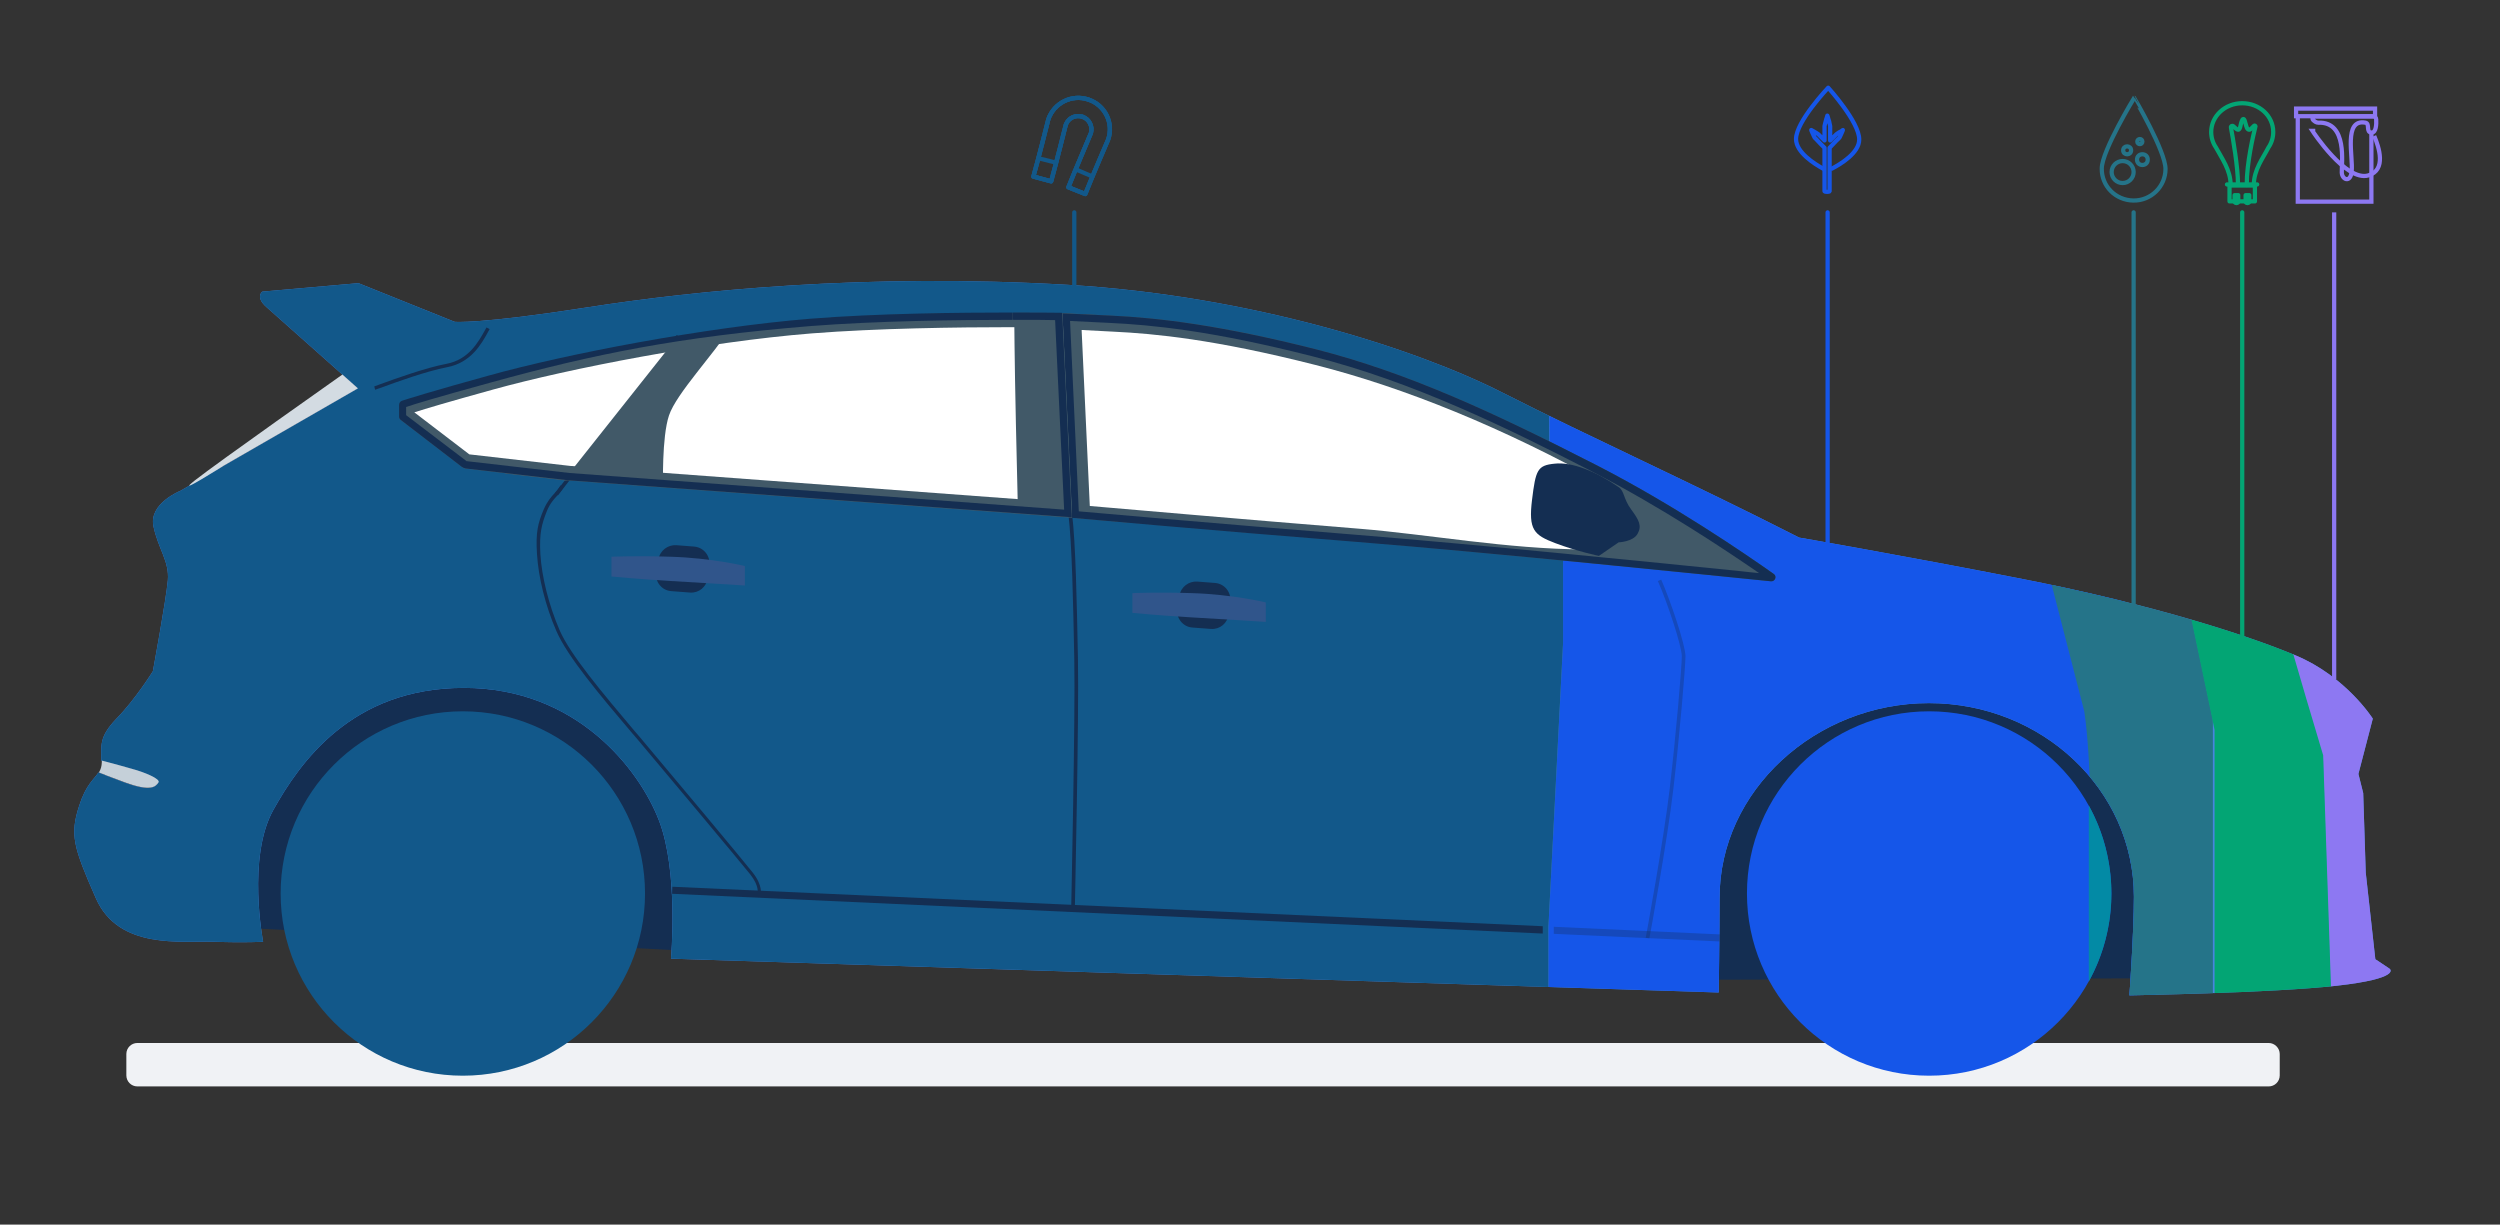 <?xml version="1.0" encoding="utf-8"?>
<!-- Generator: Adobe Illustrator 19.1.0, SVG Export Plug-In . SVG Version: 6.00 Build 0)  -->
<svg version="1.1" id="Layer_2" xmlns="http://www.w3.org/2000/svg" xmlns:xlink="http://www.w3.org/1999/xlink" x="0px" y="0px"
	 viewBox="0 0 886.4 434.2" style="enable-background:new 0 0 886.4 434.2;" xml:space="preserve">
<rect x="0" y="0" width="886.4" height="434.2" fill="#333333" stroke="none"/>
<g>
	<g>
		<path style="fill:#F0F2F5;" d="M804.4,369.8H48.7c-2.1,0-3.9,1.7-3.9,3.9v7.6c0,2.1,1.7,3.9,3.9,3.9h755.7c2.1,0,3.9-1.7,3.9-3.9
			v-7.6C808.3,371.6,806.5,369.8,804.4,369.8z"/>
		<polygon style="fill:#142E52;" points="81,328.7 266.4,338.3 258.3,237 71.8,225.4 		"/>
		<polygon style="fill:#142E52;" points="598.3,347.4 783.9,346.8 770.3,246.1 558.3,246.1 		"/>
		<path style="fill:#4885DE;" d="M28.1,285.6c2.4-7.5,5.3-9.3,6.8-11.7c2.2,0.9,5.3,2.1,9.3,3.6c9.4,3.4,10.9,1.5,11.9,0
			c0.8-1.2-4.9-3.6-9.4-4.9c-2.6-0.7-7.3-2-10.8-2.9c0.1-5.2-1-8.2,5.3-14.8C48,248,54.2,238,54.2,238s4.7-25.4,5.3-32.2
			c0.6-6.8-3.4-11.1-5.1-19.2C52.7,178.5,64,174,64,174l62.9-36.3c0,0-28.4-25.2-32.4-28.8c-4.1-3.6-1.5-5.5-1.5-5.5l34.1-3
			l34.1,13.7c0,0,8.5,0.9,46.9-5.1s99.1-12.2,170.7-8c64.4,3.8,122.9,22.5,153.7,38.1c32.1,16.3,67,31.9,105.4,51.5
			c0,0,36,6.2,80.8,15c43.9,8.7,77.4,19.3,95.3,26.8c17.9,7.5,27.3,22.4,27.3,22.4l-5.1,19.6l1.7,6.8l0.9,28.2l3.4,30.7l5.1,3.4
			c0,0,4.3,3.4-18.8,6s-73.5,3.4-73.5,3.4s1.6-22.2,1.6-35c0-37.9-32.6-68.6-72.7-68.6c-40.2,0-74.2,31.1-74.2,69
			c0,12.8-0.3,33.6-0.3,33.6l-371.5-12c0,0,2.8-30.9-4.3-49.1c-7-18.1-29.2-46.9-69.1-46.9c-39.9,0-58.2,26.5-67.6,43.3
			c-9.4,16.9-3.6,46.7-3.6,46.7s-6.2,0.4-17.5,0c-11.3-0.4-33.7,3-41.8-15.4C26,300.3,24.7,296,28.1,285.6z"/>
		<g>
			<defs>
				<path id="SVGID_283_" d="M28.1,285.6c2.4-7.5,5.3-9.3,6.8-11.7c2.2,0.9,5.3,2.1,9.3,3.6c9.4,3.4,10.9,1.5,11.9,0
					c0.8-1.2-4.9-3.6-9.4-4.9c-2.6-0.7-7.3-2-10.8-2.9c0.1-5.2-1-8.2,5.3-14.8C48,248,54.2,238,54.2,238s4.7-25.4,5.3-32.2
					c0.6-6.8-3.4-11.1-5.1-19.2C52.7,178.5,64,174,64,174l62.9-36.3c0,0-28.4-25.2-32.4-28.8c-4.1-3.6-1.5-5.5-1.5-5.5l34.1-3
					l34.1,13.7c0,0,8.5,0.9,46.9-5.1s99.1-12.2,170.7-8c64.4,3.8,122.9,22.5,153.7,38.1c32.1,16.3,67,31.9,105.4,51.5
					c0,0,36,6.2,80.8,15c43.9,8.7,77.4,19.3,95.3,26.8c17.9,7.5,27.3,22.4,27.3,22.4l-5.1,19.6l1.7,6.8l0.9,28.2l3.4,30.7l5.1,3.4
					c0,0,4.3,3.4-18.8,6s-73.5,3.4-73.5,3.4s1.6-22.2,1.6-35c0-37.9-32.6-68.6-72.7-68.6c-40.2,0-74.2,31.1-74.2,69
					c0,12.8-0.3,33.6-0.3,33.6l-371.5-12c0,0,2.8-30.9-4.3-49.1c-7-18.1-29.2-46.9-69.1-46.9c-39.9,0-58.2,26.5-67.6,43.3
					c-9.4,16.9-3.6,46.7-3.6,46.7s-6.2,0.4-17.5,0c-11.3-0.4-33.7,3-41.8-15.4C26,300.3,24.7,296,28.1,285.6z"/>
			</defs>
			<clipPath id="SVGID_2_">
				<use xlink:href="#SVGID_283_"  style="overflow:visible;"/>
			</clipPath>
			<g style="clip-path:url(#SVGID_2_);">
				<path style="fill:#1556E9;" d="M549,111.1l0.4,45.5l0.7,5.9l3.4,30.8l0.7,5.7v29L549,328.8v21.2l2.6,42.8l211.9-24.2
					c0,0,5.1-79.4,0-114l-18.7-75.3"/>
				<path style="fill:#257489;" d="M769.3,182.1l15.3,72.9v98.4l-45.6,12.8c0,0,5.1-79.4,0-114l-18.7-72.6"/>
				<polygon style="fill:#12588A;" points="551.6,392.9 549,350.1 549,328.8 554.2,228 554.2,198.9 553.5,193.3 550,162.4 
					549.3,156.6 549,111.1 10.8,36.7 -62.8,314.1 45.4,481.8 				"/>
				<path style="fill:#8D78F2;" d="M811.3,225.9c0.1,1.7,12.3,42.3,12.3,42.3l3.4,100.9l89.6-3.3c0,0-37.7-129.4-41-132.1
					C872.3,230.9,811.3,225.9,811.3,225.9z"/>
				<path style="fill:#03A574;" d="M763.5,368.6l21.7-11.4v-98.4l-15.3-72.9c0,0,41.4,37.9,41.5,39.6c0.1,1.7,12.3,42.3,12.3,42.3
					l3.4,100.9L763.5,368.6z"/>
			</g>
		</g>
		<path style="fill:none;" d="M141.6,148.6l22.8,17.5l37.3,4.3l178.4,13.2l-3.4-72.5c0,0-52.1-0.9-89.2,2.1s-86.2,12.4-113.9,20.1
			c-27.7,7.7-32,9.4-32,9.4V148.6z"/>
		<path style="fill:#142E52;" d="M422.8,222.5l6.6,0.5c3.1,0.2,5.8-2,6.2-5.1l0.6-4.6c0.4-3.3-2-6.3-5.3-6.6l-6.4-0.5
			c-3-0.2-5.8,1.9-6.3,4.9l-0.8,4.6C416.9,219.1,419.4,222.3,422.8,222.5z"/>
		<path style="fill:#142E52;" d="M238.1,209.6l6.6,0.5c3.1,0.2,5.8-2,6.2-5.1l0.6-4.6c0.4-3.3-2-6.3-5.3-6.6l-6.4-0.5
			c-3-0.2-5.8,1.9-6.3,4.9l-0.8,4.6C232.1,206.2,234.6,209.4,238.1,209.6z"/>
		<g>
			<g>
				<path style="fill:#415968;" d="M627.9,206.1c1.5,0.1,2.2-1.7,1-2.6c-9.9-7-35.7-24.7-63.1-38.7c-35-17.9-65.7-32.4-99.4-41
					s-55.5-11.1-72.5-11.9c-17.1-0.9-17.1-0.9-17.1-0.9l3.4,72.5c0,0,47.4,4.3,100.5,8.5C529.6,196.1,603,203.6,627.9,206.1z"/>
			</g>
		</g>
		<g>
			<defs>
				<path id="SVGID_285_" d="M627.1,206c1.7,0.2,2.5-2,1.1-3c-10.4-7.3-35.7-24.5-62.4-38.2c-35-17.9-65.7-32.4-99.4-41
					s-55.5-11.1-72.5-11.9c-17.1-0.9-17.1-0.9-17.1-0.9l3.4,72.5c0,0,47.4,4.3,100.5,8.5C529,196,601.4,203.5,627.1,206z"/>
			</defs>
			<clipPath id="SVGID_4_">
				<use xlink:href="#SVGID_285_"  style="overflow:visible;"/>
			</clipPath>
		</g>
		<g>
			<defs>
				<path id="SVGID_287_" d="M625.5,205.9c2.1,0.2,3.1-2.5,1.4-3.7c-11.1-7.8-35.4-24.2-61.1-37.3c-35-17.9-65.7-32.4-99.4-41
					s-55.5-11.1-72.5-11.9c-17.1-0.9-17.1-0.9-17.1-0.9l3.4,72.5c0,0,47.4,4.3,100.5,8.5C528.1,196,598.5,203.2,625.5,205.9z"/>
			</defs>
			<clipPath id="SVGID_6_">
				<use xlink:href="#SVGID_287_"  style="overflow:visible;"/>
			</clipPath>
			<path style="clip-path:url(#SVGID_6_);fill:#415968;" d="M394,145c2.1,15.8,5.7,41.8,5.7,41.8h-19.5l-3.4-75.7h13.4
				C390.1,111.1,392.8,136.1,394,145z"/>
		</g>
		<path style="fill:#142E52;" d="M379.4,113.8l14.2,0.7c14.6,0.7,36,2.7,72,11.9c35.2,8.9,68.2,25,98.9,40.8
			c24.4,12.5,47.6,28,59.2,36c-2-0.2-4.3-0.4-6.7-0.7c-30.3-3.1-93.2-9.4-136.3-12.9c-46.1-3.7-88.3-7.4-98.2-8.3L379.4,113.8
			 M376.7,111.1l3.4,72.5c0,0,47.4,4.3,100.5,8.5c48.9,3.9,122.3,11.5,147.3,14c0.1,0,0.1,0,0.2,0c1.3,0,2-1.8,0.8-2.6
			c-9.9-7-35.7-24.7-63.1-38.7c-35-17.9-65.7-32.4-99.4-41c-33.7-8.5-55.5-11.1-72.5-11.9C376.7,111.1,376.7,111.1,376.7,111.1
			L376.7,111.1z"/>
		<path style="fill:#30558B;" d="M448.8,217.3c0,3.2,0,3.2,0,3.2s-15.8-1-26.3-1.6c-10.6-0.6-21-1.6-21-1.6v-7c0,0,9-0.4,21.1,0
			c14.1,0.4,26.4,3.3,26.2,3.3C448.8,213.5,448.8,215.1,448.8,217.3z"/>
		<path style="fill:#30558B;" d="M264.1,204.4c0,3.2,0,3.2,0,3.2s-15.8-1-26.3-1.6c-10.6-0.6-21-1.6-21-1.6v-7c0,0,9-0.4,21.1,0
			c14.1,0.4,26.4,3.3,26.2,3.3C264.1,200.6,264.1,202.2,264.1,204.4z"/>
		<g>
			<defs>
				<path id="SVGID_289_" d="M638,190.6c-38.4-19.6-73.3-35.2-105.4-51.5c-30.8-15.6-89.3-34.3-153.7-38.1
					c-71.6-4.3-132.3,2-170.7,8s-46.9,5.1-46.9,5.1l-34.1-13.7l-34.1,3c0,0-2.6,1.9,1.5,5.5s32.4,28.8,32.4,28.8L64,174
					c0,0-11.3,4.5-9.6,12.6c1.7,8.1,5.8,12.4,5.1,19.2c-0.6,6.8-5.3,32.2-5.3,32.2s-6.2,10-12.8,16.9s-5.1,9.8-5.3,15.4
					c-0.2,5.5-4.5,4.9-7.9,15.4s-2.1,14.7,6,33.1s30.5,14.9,41.8,15.4c11.3,0.4,17.5,0,17.5,0s-5.8-29.9,3.6-46.7
					s27.7-43.3,67.6-43.3s62.1,28.8,69.1,46.9c7,18.1,4.3,49.1,4.3,49.1l369.5,13h151.9c0,0,46.1-0.9,69.1-3.4s18.8-6,18.8-6
					l-5.1-3.4l-3.4-30.7l-0.9-28.2l-1.7-6.8l5.1-19.6c0,0-9.4-14.9-27.3-22.4c-17.9-7.5-51.4-18.1-95.3-26.8
					C673.9,196.8,638,190.6,638,190.6z"/>
			</defs>
			<clipPath id="SVGID_8_">
				<use xlink:href="#SVGID_289_"  style="overflow:visible;"/>
			</clipPath>
		</g>
		<g>
			<defs>
				<path id="SVGID_291_" d="M638,190.6c-38.4-19.6-73.3-35.2-105.4-51.5c-30.8-15.6-89.3-34.3-153.7-38.1
					c-71.6-4.3-132.3,2-170.7,8s-46.9,5.1-46.9,5.1l-34.1-13.7l-34.1,3c0,0-2.6,1.9,1.5,5.5s32.4,28.8,32.4,28.8L64,174
					c0,0-11.3,4.5-9.6,12.6c1.7,8.1,5.8,12.4,5.1,19.2c-0.6,6.8-5.3,32.2-5.3,32.2s-6.2,10-12.8,16.9s-5.1,9.8-5.3,15.4
					c-0.2,5.5-4.5,4.9-7.9,15.4s-2.1,14.7,6,33.1s30.5,14.9,41.8,15.4c11.3,0.4,17.5,0,17.5,0s-5.8-29.9,3.6-46.7
					s27.7-43.3,67.6-43.3s62.1,28.8,69.1,46.9c7,18.1,4.3,49.1,4.3,49.1l369.5,13h151.9c0,0,46.1-0.9,69.1-3.4s18.8-6,18.8-6
					l-5.1-3.4l-3.4-30.7l-0.9-28.2l-1.7-6.8l4.8-18.5c0.2-0.7,0.1-1.5-0.4-2.1c-2.4-3.4-11.5-15.1-26.7-21.4
					c-17.9-7.5-51.4-18.1-95.3-26.8C673.9,196.8,638,190.6,638,190.6z"/>
			</defs>
			<clipPath id="SVGID_10_">
				<use xlink:href="#SVGID_291_"  style="overflow:visible;"/>
			</clipPath>
			<path style="clip-path:url(#SVGID_10_);fill:#C5D0D9;" d="M56.2,277.4c-1,1.5-2.6,3.4-11.9,0c-9.4-3.4-13.9-5.5-13.9-5.5l1.3-3.4
				c0,0,10.7,2.8,15.1,4.1C51.3,273.8,57,276.2,56.2,277.4z"/>
		</g>
		<g>
			<circle style="fill:#12588A;" cx="164.1" cy="316.8" r="64.6"/>
		</g>
		<g>
			<circle style="fill:#1556E9;" cx="684" cy="316.8" r="64.6"/>
		</g>
		<line style="fill:#142E52;" x1="550.9" y1="328.6" x2="547" y2="328.4"/>
		<polyline style="fill:#142E52;fill-opacity:0.3;" points="550.9,331.1 609.7,333.8 609.8,331.3 550.9,328.6 		"/>
		<line style="fill:#142E52;" x1="547" y1="331" x2="550.9" y2="331.1"/>
		<polyline style="fill:#142E52;" points="547,331 238.3,316.9 238.4,314.4 547,328.4 		"/>
		<g>
			<defs>
				<path id="SVGID_293_" d="M638,190.6c-38.4-19.6-73.3-35.2-105.4-51.5c-30.8-15.6-89.3-34.3-153.7-38.1
					c-71.6-4.3-132.3,2-170.7,8s-46.9,5.1-46.9,5.1l-34.1-13.7l-34.1,3c0,0-2.6,1.9,1.5,5.5s32.4,28.8,32.4,28.8L64,174
					c0,0-11.3,4.5-9.6,12.6c1.7,8.1,5.8,12.4,5.1,19.2c-0.6,6.8-5.3,32.2-5.3,32.2s-6.2,10-12.8,16.9s-5.1,9.8-5.3,15.4
					c-0.2,5.5-4.5,4.9-7.9,15.4s-2.1,14.7,6,33.1s30.5,14.9,41.8,15.4c11.3,0.4,17.5,0,17.5,0s-5.8-29.9,3.6-46.7
					s27.7-43.3,67.6-43.3s62.1,28.8,69.1,46.9c7,18.1,4.3,49.1,4.3,49.1l369.5,13h151.9c0,0,46.1-0.9,69.1-3.4s18.8-6,18.8-6
					l-5.1-3.4l-3.4-30.7l-0.9-28.2l-1.7-6.8l5.1-19.6c0,0-9.4-14.9-27.3-22.4c-17.9-7.5-51.4-18.1-95.3-26.8
					C673.9,196.8,638,190.6,638,190.6z"/>
			</defs>
			<clipPath id="SVGID_12_">
				<use xlink:href="#SVGID_293_"  style="overflow:visible;"/>
			</clipPath>
		</g>
		<path style="fill:#142E52;" d="M381.1,322.1c0-0.7,1.5-68,1.1-88.4c-0.4-20.4-0.8-40.8-2.1-51.7l-1.3,0.2
			c1.3,10.9,1.7,31.2,2.1,51.6c0.4,20.4-1.1,87.7-1.1,88.4L381.1,322.1z"/>
		<path style="fill:#142E52;fill-opacity:0.3;" d="M584.8,332.7c0.1-0.3,6.4-34.8,8.5-52.9c2.2-18.7,4.3-43.4,4.3-47.1
			c0-4.1-5.4-19.9-8.6-27.2l-1.2,0.5c3.5,7.9,8.5,23.1,8.5,26.7c0,3.7-2.1,28.3-4.3,47c-2.1,18-8.4,52.4-8.5,52.8L584.8,332.7z"/>
		<path style="fill:#142E52;" d="M269.7,317.2c0-0.1,0.9-3.1-2.8-7.8c-3.7-4.7-28.8-34.7-40-48l-1.9-2.2
			c-11.2-13.3-22.8-27-26.6-35.8c-3.8-8.8-6.3-18.8-6.8-26.9c-0.4-7.4,0.4-10.5,2.3-15.3c1.1-2.7,2.5-4.2,3.7-5.5
			c0.8-0.9,1.6-1.8,2.2-3l-1.1-0.6c-0.5,1-1.2,1.8-2,2.7c-1.3,1.4-2.7,3-3.9,5.8c-2.1,4.9-2.9,8.2-2.4,15.9c0.5,8.2,3,18.4,6.9,27.3
			c3.9,9,15.5,22.8,26.8,36.1l1.9,2.2c11.2,13.3,36.3,43.3,40,47.9c3.3,4.2,2.6,6.6,2.6,6.6L269.7,317.2z"/>
		<path style="fill:#142E52;" d="M133,138.2c0.6-0.2,1.3-0.5,2.3-0.8c5.1-1.9,15.9-5.8,23.2-7.2c8.6-1.6,12.3-8.4,14.7-12.8l0.4-0.7
			l-1.1-0.6l-0.4,0.7c-2.5,4.5-5.9,10.7-13.8,12.2c-7.4,1.4-18.2,5.3-23.4,7.2c-0.9,0.3-1.7,0.6-2.2,0.8L133,138.2z"/>
		<path style="fill:#D3DBE2;" d="M126.9,137.7l-5.5-4.9c0,0-44.7,31.5-52.4,37.6c-7.7,6.1,10.5-5.4,10.5-5.4L126.9,137.7z"/>
		<path style="fill:#038AA5;" d="M740.6,285.6V348C751.3,328.6,751.3,305,740.6,285.6z"/>
		<g>
			<g>
				<path style="fill:#FFFFFF;" d="M482.4,187.5c-43.2-3.5-83-7-96-8.1l-2.9-62.4l11.4,0.6c14.5,0.7,35.7,2.7,71.5,11.8
					c31.5,8,66.6,22.2,103.2,42.6c10.8,6.1-4.2,22.8-8,22.8C534.8,194.7,505.8,189.4,482.4,187.5z"/>
			</g>
		</g>
		<path style="fill:#142E52;" d="M573.9,172.7c-8.1-5.6-16.6-9-22.7-8.3c-6.1,0.6-6.7,2.2-8,12.8s0.6,12.5,8.3,15.4
			c7.7,2.9,15.4,4.5,15.4,4.5l7-4.8c0,0,5.1-0.2,6.7-3c1.6-2.8,0.6-4.8-2.2-8.6C575.5,176.8,576,174.1,573.9,172.7z"/>
		<g>
			<defs>
				<path id="SVGID_295_" d="M142.2,149.1l21.6,16.6c0.4,0.3,0.9,0.5,1.4,0.6l36.5,4.2l178.4,13.2l-3.4-72.5c0,0-52.1-0.9-89.2,2.1
					s-86.2,12.4-113.9,20.1c-21,5.8-28.5,8.2-31,9c-0.6,0.2-1,0.8-1,1.5v4.1C141.6,148.3,141.9,148.8,142.2,149.1z"/>
			</defs>
			<clipPath id="SVGID_14_">
				<use xlink:href="#SVGID_295_"  style="overflow:visible;"/>
			</clipPath>
			
				<rect x="183.4" y="146.6" transform="matrix(-0.61 0.792 -0.792 -0.61 468.977 63.759)" style="clip-path:url(#SVGID_14_);fill:#142E52;" width="70.8" height="1.3"/>
			<path style="clip-path:url(#SVGID_14_);fill:#415968;" d="M221.5,126.6c-5.5,7.7-20.1,37.1-32,37.1s-25.1,19.9-25.1,19.9
				l32.7-8.4l43.2-56.1c0,0-6.3-12.2-3.2-11.8s-14,6-14,6L221.5,126.6z"/>
		</g>
		<path style="fill:#FFFFFF;" d="M358.4,112c6.8,0,12.1,0,15,0.1l3.2,67.2l-175.4-13l-36.5-4.2c-0.1,0-0.1,0-0.1-0.1l-21.2-16.2V143
			c2.9-1,10.8-3.4,30.1-8.7c26.8-7.4,75.6-16.9,113.4-20C309.9,112.4,338.5,112,358.4,112L358.4,112"/>
		<path style="fill:#415968;" d="M258.8,116.4c-5.5,9-19,23.1-21.6,30.9c-2.6,7.7-2.1,25.2-2.1,25.2l-34.6-3l39.9-50.3L258.8,116.4z
			"/>
		<path style="fill:#415968;" d="M380.1,181.8l-3.4-70.8c0,0-6.7-0.1-17.1-0.1c0,0,0.1,16.8,0.6,39.4c0.4,18.4,0.7,30.1,0.7,30.1
			L380.1,181.8z"/>
		<g>
			<path style="fill:#415968;" d="M141.6,147.9v-4.1c0-0.7,0.4-1.2,1-1.5c2.4-0.8,10-3.2,31-9c27.7-7.7,76.8-17.1,113.9-20.1
				s89.2-2.1,89.2-2.1l3.4,72.5l-178.4-13.2l-36.5-4.2c-0.5-0.1-1-0.3-1.4-0.6l-21.6-16.6C141.9,148.8,141.6,148.3,141.6,147.9z
				 M371.8,116.1c-3,0-7.4-0.1-12.6-0.1c-19.9,0-48.4,0.4-71.3,2.2c-37.7,3-86.3,12.5-113,19.9c-15.9,4.4-24,6.8-28,8.1l19.5,14.9
				l35.8,4.1l172.5,12.8L371.8,116.1z"/>
		</g>
		<path style="fill:#142E52;" d="M359.1,110.8c-18.5,0-48.1,0.3-71.7,2.2c-37.1,3-86.2,12.4-113.9,20.1c-21,5.8-28.5,8.2-31,9
			c-0.6,0.2-1,0.8-1,1.5v4.1c0,0.5,0.2,0.9,0.6,1.2l21.6,16.6c0.4,0.3,0.9,0.5,1.4,0.6l36.5,4.2L380,183.4l-3.4-72.5
			C376.6,110.9,369.7,110.8,359.1,110.8L359.1,110.8z M359.1,110.8l0,2.6c6.8,0,12.1,0,15,0.1l3.2,67.2l-175.4-13l-36.5-4.2
			c-0.1,0-0.1,0-0.1-0.1L144,147.2v-2.9c2.9-1,10.8-3.4,30.1-8.7c36.2-10,66.7-16.2,113.4-20c23-1.8,51.6-2.2,71.5-2.2h0V110.8"/>
	</g>
	<line style="fill:none;stroke:#8D78F2;stroke-width:1.5;stroke-miterlimit:10;" x1="827.6" y1="75.3" x2="827.6" y2="240.8"/>
	
		<line style="fill:none;stroke:#03A574;stroke-width:1.5;stroke-linecap:round;stroke-linejoin:round;stroke-miterlimit:10;" x1="795" y1="75.3" x2="795" y2="240.8"/>
	
		<line style="fill:none;stroke:#257489;stroke-width:1.5;stroke-linecap:round;stroke-miterlimit:10;" x1="756.5" y1="75.3" x2="756.5" y2="240.8"/>
	
		<line style="fill:none;stroke:#1556E9;stroke-width:1.5;stroke-linecap:round;stroke-linejoin:round;stroke-miterlimit:10;" x1="648" y1="75.3" x2="648" y2="240.8"/>
	
		<line style="fill:none;stroke:#12588A;stroke-width:1.5;stroke-linecap:round;stroke-linejoin:round;stroke-miterlimit:10;" x1="380.9" y1="75.3" x2="380.9" y2="103.4"/>
	<g>
		<path style="fill:none;stroke:#1556E9;stroke-width:1.5;stroke-linecap:round;stroke-linejoin:round;stroke-miterlimit:10;" d="
			M646.4,59.8c-3.1-1.7-9.6-5.8-9.6-10.5c0-6.2,11.4-18.2,11.4-18.2s11.1,12.2,11,18.4c0,4.7-6.6,8.7-9.7,10.3"/>
		<path style="fill:none;stroke:#1556E9;stroke-width:1.5;stroke-linecap:round;stroke-linejoin:round;stroke-miterlimit:10;" d="
			M652.7,46.6c-0.3,0.2-0.7,0.3-1,0.6c-0.2,0.1-0.4,0.2-0.6,0.4c-0.1,0.1-0.2,0.2-0.3,0.3c-0.1,0.1-0.2,0.2-0.3,0.3
			c-0.5,0.5-1,1-1.6,1.6c0-1.5,0-2.9,0-4.1c0-0.2,0-0.4,0-0.5c0-0.2,0-0.3,0-0.5c-0.1-0.3-0.1-0.6-0.2-0.9c-0.1-0.6-0.2-1.1-0.4-1.5
			c-0.2-0.8-0.4-1.3-0.4-1.3s-0.1,0.5-0.4,1.3c-0.1,0.4-0.2,0.9-0.4,1.5c-0.1,0.3-0.1,0.6-0.2,0.9c0,0.2,0,0.3,0,0.5
			c0,0.2,0,0.4,0,0.5c0,1.2,0,2.6,0,4.1c-0.6-0.6-1.1-1.1-1.6-1.6c-0.1-0.1-0.2-0.2-0.3-0.3c-0.1-0.1-0.2-0.2-0.3-0.3
			c-0.2-0.1-0.4-0.3-0.6-0.4c-0.4-0.2-0.7-0.4-1-0.6c-0.6-0.3-0.9-0.5-0.9-0.5s0.1,0.4,0.4,1c0.1,0.3,0.3,0.7,0.5,1.1
			c0.1,0.2,0.2,0.4,0.3,0.6c0.1,0.1,0.1,0.2,0.3,0.3c0.1,0.1,0.2,0.2,0.3,0.3c0.8,0.9,1.8,1.9,2.9,3c0,1.3,0,2.5,0,3.8
			c0,3.9,0,7.7,0,10.6c0,0.2,0,0.4,0,0.5c0,0.2,0,0.3,0,0.5c0.1,0.3,1.7,0.3,1.8,0c0-0.2,0-0.3,0-0.5c0-0.2,0-0.4,0-0.5
			c0-2.9,0-6.8,0-10.6c0-1.3,0-2.6,0-3.8c1.1-1.1,2-2.2,2.9-3c0.1-0.1,0.2-0.2,0.3-0.3c0.1-0.1,0.2-0.2,0.3-0.3
			c0.1-0.2,0.2-0.4,0.3-0.6c0.2-0.4,0.4-0.8,0.5-1.1c0.3-0.6,0.4-1,0.4-1S653.3,46.3,652.7,46.6z"/>
	</g>
	<g>
		<path style="fill:none;stroke:#12588A;stroke-width:1.5;stroke-linecap:round;stroke-linejoin:round;stroke-miterlimit:10;" d="
			M385.9,35.3c-5.9-2-12.2,1.2-14.2,7c0,0-3.3,13.2-5.3,20.3l6.3,1.7c1.8-6.5,4.7-18.1,5.2-20.1c0.9-2.4,3.5-3.6,5.9-2.8
			c2.4,0.8,3.7,3.4,3,5.8c-0.8,2-5.5,12.9-8,19.2l6,2.4c2.7-6.8,8.1-19.3,8.1-19.3C395,43.6,391.8,37.2,385.9,35.3z"/>
		<path style="fill:none;stroke:#12588A;stroke-width:1.5;stroke-linecap:round;stroke-linejoin:round;stroke-miterlimit:10;" d="
			M385.9,35.3c-5.9-2-12.2,1.2-14.2,7c0,0-3.3,13.2-5.3,20.3l6.3,1.7c1.8-6.5,4.7-18.1,5.2-20.1c0.9-2.4,3.5-3.6,5.9-2.8"/>
		<path style="fill:none;stroke:#12588A;stroke-width:1.5;stroke-linecap:round;stroke-linejoin:round;stroke-miterlimit:10;" d="
			M383.8,41.4c2.4,0.8,3.7,3.4,3,5.8c-0.8,2-5.5,12.9-8,19.2l6,2.4c2.7-6.8,8.1-19.3,8.1-19.3c2-5.9-1.2-12.2-7-14.2"/>
		<g>
			<defs>
				<path id="SVGID_297_" d="M385.9,35.3c-5.9-2-12.2,1.2-14.2,7c0,0-3.3,13.2-5.3,20.3l6.3,1.7c1.8-6.5,4.7-18.1,5.2-20.1
					c0.9-2.4,3.5-3.6,5.9-2.8c2.4,0.8,3.7,3.4,3,5.8c-0.8,2-5.5,12.9-8,19.2l6,2.4c2.7-6.8,8.1-19.3,8.1-19.3
					C395,43.6,391.8,37.2,385.9,35.3z"/>
			</defs>
			<clipPath id="SVGID_16_">
				<use xlink:href="#SVGID_297_"  style="overflow:visible;"/>
			</clipPath>
			
				<path style="clip-path:url(#SVGID_16_);fill:none;stroke:#12588A;stroke-width:1.5;stroke-linecap:round;stroke-linejoin:round;stroke-miterlimit:10;" d="
				M359.7,60.8c0.6-2.2,1.7-6.4,1.7-6.4l14.7,3.7c0,0.2-1.1,4.4-1.8,6.7L359.7,60.8z"/>
			
				<path style="clip-path:url(#SVGID_16_);fill:none;stroke:#12588A;stroke-width:1.5;stroke-linecap:round;stroke-linejoin:round;stroke-miterlimit:10;" d="
				M391.3,71.5l-14.1-5.7c0.9-2.2,2.6-6.2,2.7-6.4l14,6C393.8,65.4,392.1,69.4,391.3,71.5z"/>
			
				<use xlink:href="#SVGID_297_"  style="overflow:visible;fill:none;stroke:#12588A;stroke-width:1.5;stroke-linecap:round;stroke-linejoin:round;stroke-miterlimit:10;"/>
		</g>
	</g>
	<g>
		<path style="fill:none;stroke:#03A574;stroke-width:1.5;stroke-linecap:round;stroke-linejoin:round;stroke-miterlimit:10;" d="
			M796.2,71.5v-2.3h1.3v2.3c0,0.3-0.3,0.5-0.7,0.5h0C796.5,72,796.2,71.7,796.2,71.5z"/>
		<path style="fill:none;stroke:#03A574;stroke-width:1.5;stroke-linecap:round;stroke-linejoin:round;stroke-miterlimit:10;" d="
			M792.3,71.5v-2.3h1.3v2.3c0,0.3-0.3,0.5-0.7,0.5h0C792.6,72,792.3,71.7,792.3,71.5z"/>
		<path style="fill:none;stroke:#03A574;stroke-width:1.5;stroke-linecap:round;stroke-linejoin:round;stroke-miterlimit:10;" d="
			M806,46.8c0-5.7-4.9-10.2-11-10.2c-6.1,0-11,4.6-11,10.2c0,2,0.6,3.9,1.7,5.5c2,3.8,5.2,7.9,5.2,13.4h3.4h1.4h3.4
			c0-5.5,3.2-9.5,5.2-13.4C805.4,50.7,806,48.8,806,46.8z"/>
		
			<rect x="790.5" y="65.7" style="fill:none;stroke:#03A574;stroke-width:1.5;stroke-linecap:round;stroke-linejoin:round;stroke-miterlimit:10;" width="9" height="5.7"/>
		
			<line style="fill:none;stroke:#03A574;stroke-width:1.5;stroke-linecap:round;stroke-linejoin:round;stroke-miterlimit:10;" x1="789.6" y1="65.4" x2="800.3" y2="65.4"/>
		<path style="fill:none;stroke:#03A574;stroke-width:1.5;stroke-linecap:round;stroke-linejoin:round;stroke-miterlimit:10;" d="
			M793.5,65.4c0-6.2-1.8-16.4-2.5-20.2c-0.1-0.5,0.5-0.8,0.9-0.4c0.6,0.6,1.3,1.2,1.6,1.2c0.6,0,0.8-0.9,1-1.9
			c0.2-0.8,0.5-1.9,0.9-1.9c0.4,0,0.6,0.9,0.8,1.7c0.3,1,0.5,2.1,1.3,2.1c0.4,0,1.1-0.8,1.7-1.4c0.2-0.2,0.5,0,0.5,0.2
			c-0.8,3.2-3.1,12.9-3.1,20.8"/>
	</g>
	<g>
		<g>
			<polyline style="fill:none;stroke:#8D78F2;stroke-width:1.5;stroke-miterlimit:10;" points="840.8,47.4 840.8,71.5 814.7,71.5 
				814.7,41.6 			"/>
			<rect x="814.1" y="38.5" style="fill:none;stroke:#8D78F2;stroke-width:1.5;stroke-miterlimit:10;" width="28" height="2.7"/>
			<path style="fill:none;stroke:#8D78F2;stroke-width:1.5;stroke-miterlimit:10;" d="M822,43.5c10.4-0.4,8.2,14.4,8.3,17.7
				c0.1,2.5,3.1,3.8,3.5-0.4c0.6-5.2-3-18.8,4.9-17.3c1.7,0.3,0,3.5,2.2,3.5c1.6,0,1.7-3,1.6-4.7c0-0.6-0.5-1-1.1-1h-20.7
				c-0.6,0-1,0.7-0.6,1.2C820.6,43,821.2,43.5,822,43.5z"/>
			<path style="fill:none;stroke:#8D78F2;stroke-width:1.5;stroke-miterlimit:10;" d="M820.9,46.4h-1c0,0,11.8,18.1,19.8,15.8
				c6.5-1.9,3.8-10,2.1-14"/>
		</g>
	</g>
	<g>
		<g>
			<path style="fill:none;stroke:#257489;stroke-width:1.5;stroke-linecap:round;stroke-miterlimit:10;" d="M767.8,59.9
				c0,6.2-5.1,11.3-11.4,11.2s-11.3-5.1-11.2-11.4s11.5-25,11.5-25S767.8,53.6,767.8,59.9z"/>
			
				<circle style="fill:none;stroke:#257489;stroke-width:1.5;stroke-linecap:round;stroke-miterlimit:10;" cx="752.6" cy="61" r="3.9"/>
			
				<circle style="fill:none;stroke:#257489;stroke-width:1.5;stroke-linecap:round;stroke-miterlimit:10;" cx="759.6" cy="56.6" r="1.9"/>
			
				<circle style="fill:none;stroke:#257489;stroke-width:1.5;stroke-linecap:round;stroke-miterlimit:10;" cx="754.2" cy="53.3" r="1.4"/>
			
				<circle style="fill:none;stroke:#257489;stroke-width:1.5;stroke-linecap:round;stroke-miterlimit:10;" cx="758.7" cy="50.2" r="0.9"/>
		</g>
	</g>
</g>
</svg>
